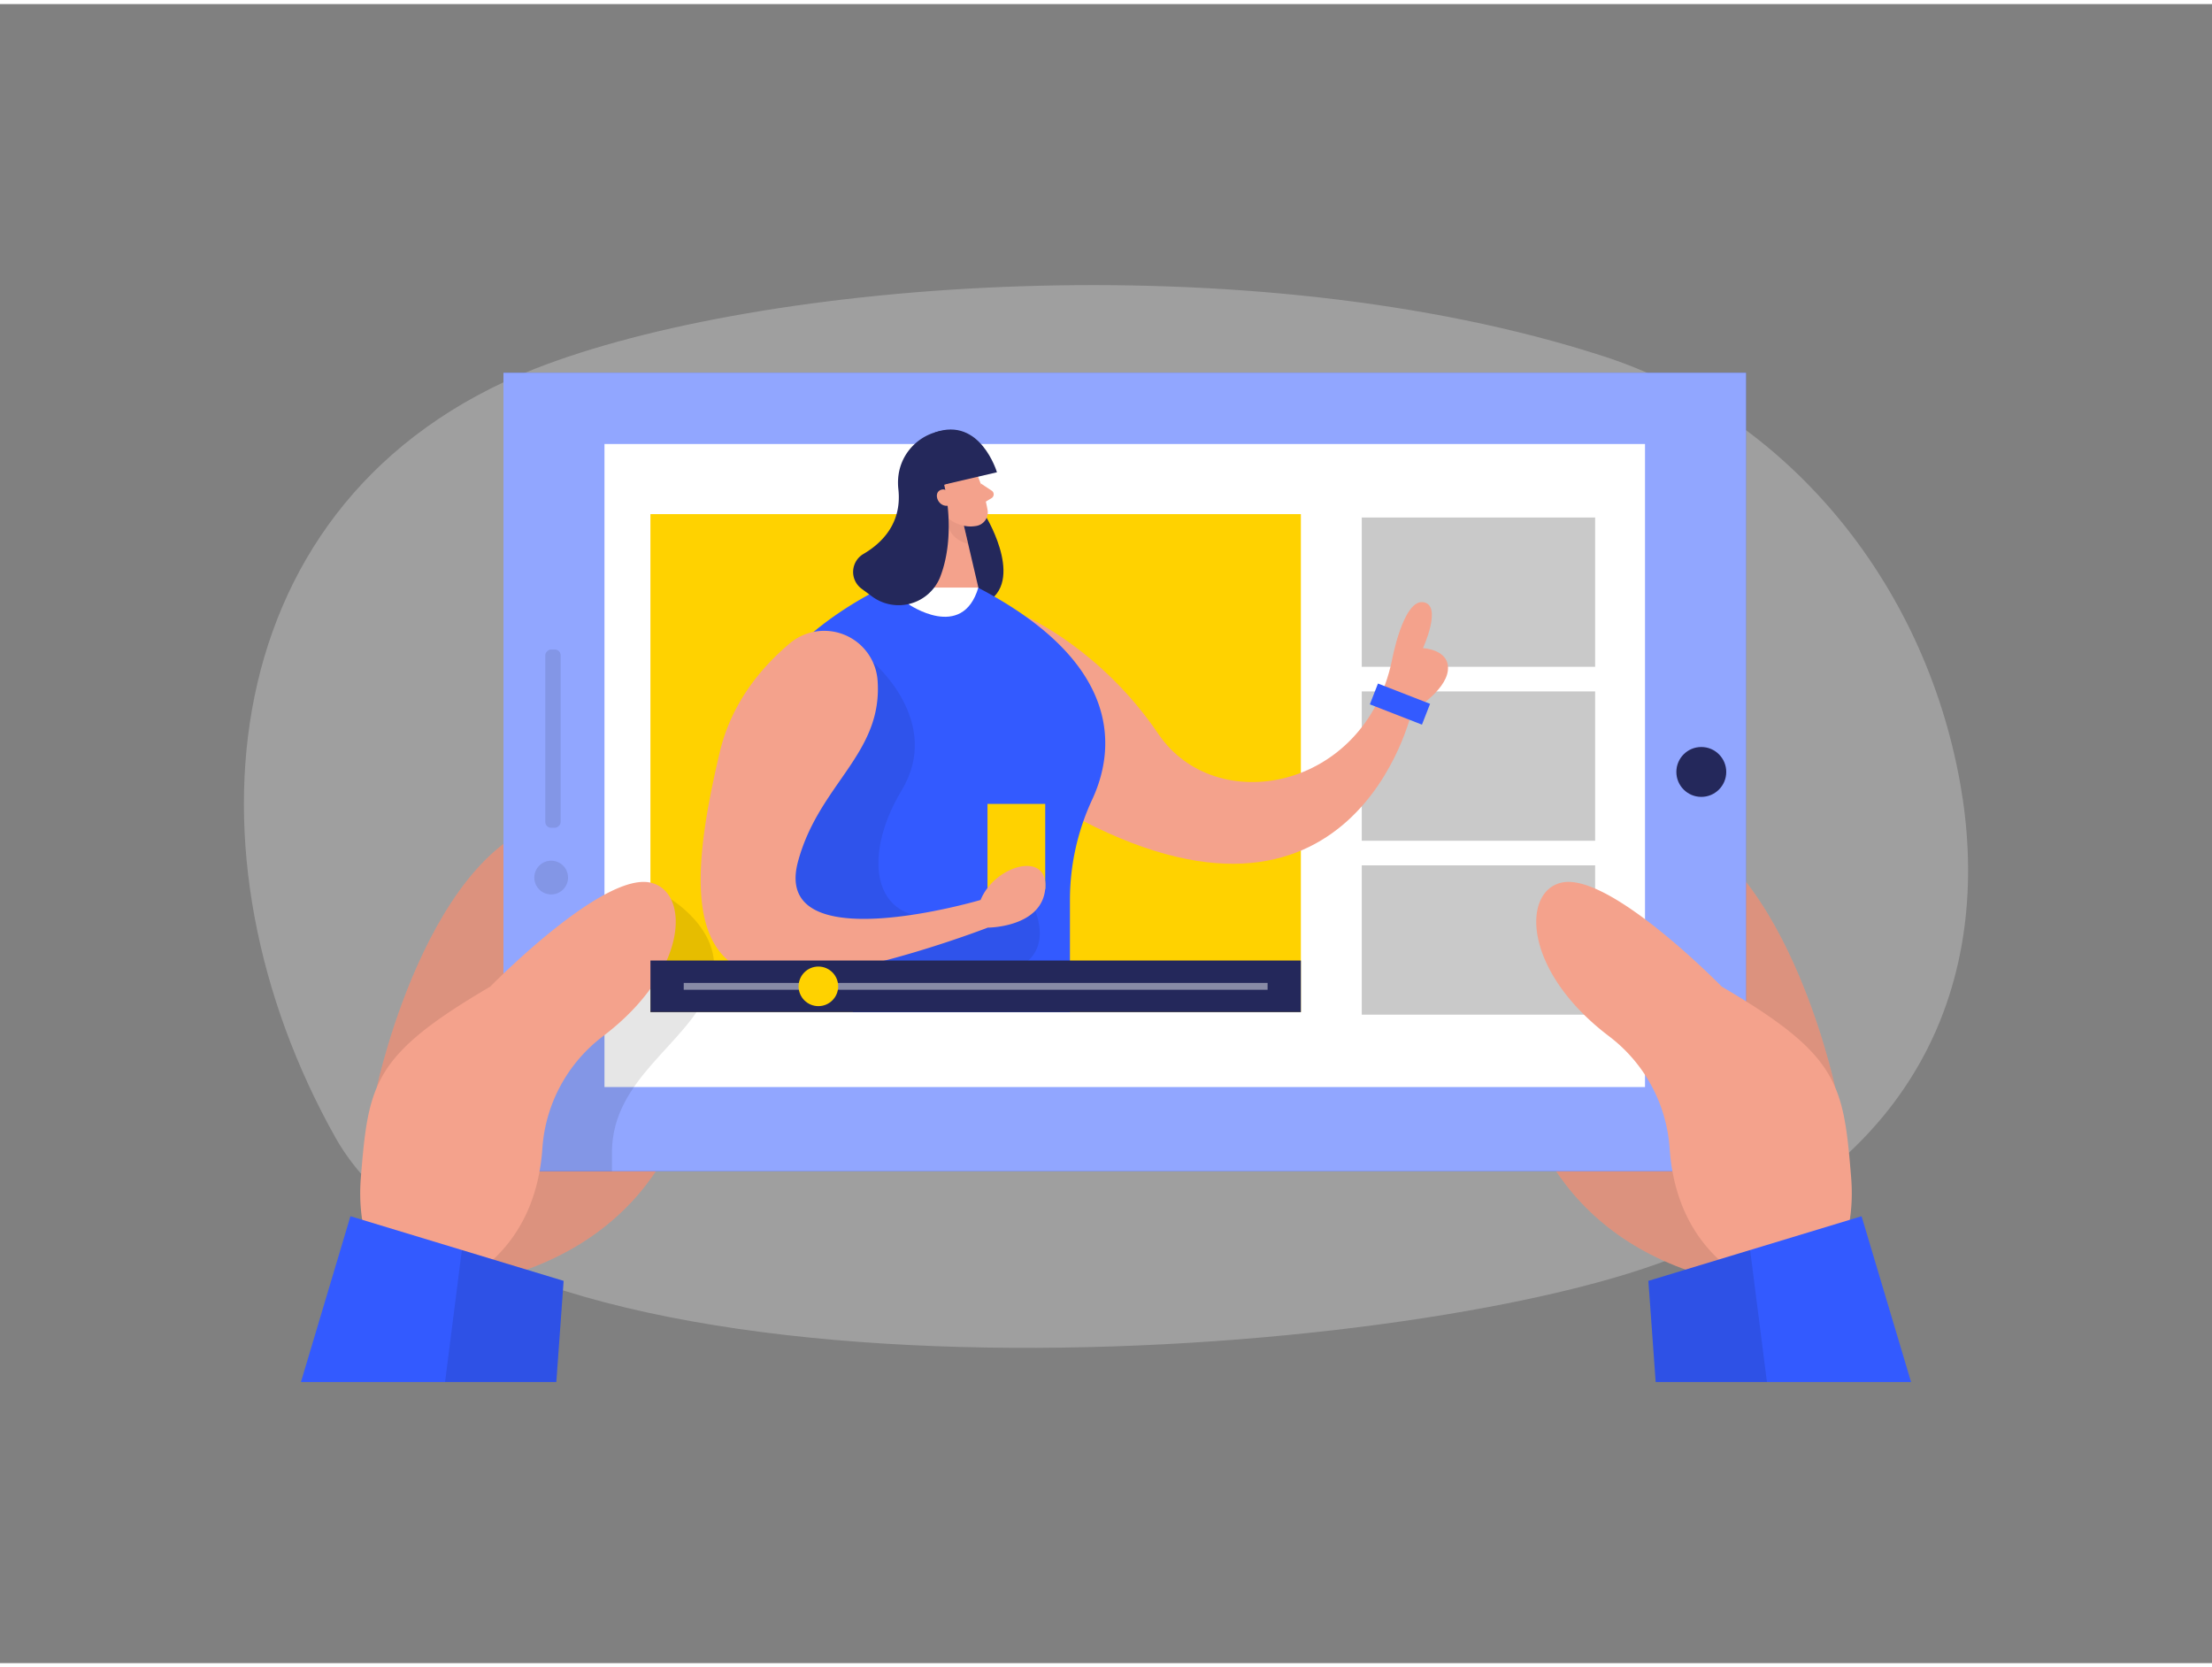 <svg xmlns="http://www.w3.org/2000/svg" id="Layer_1" data-name="Layer 1" viewBox="0 0 400 300" width="406" height="306" class="illustration styles_illustrationTablet__1DWOa"><rect x="0" y="0" width="400" height="300" fill="#808080" stroke="none"/><title>_</title><path d="M289.9,63.66c32.67,10.56,58,40.26,64.59,77.39,5.54,31.29-3.66,69.77-57.34,87.63-54.79,18.24-208,27-236.49-23.71S38.17,89.11,96.59,66C137.54,49.85,226.09,43,289.9,63.66Z" fill="#e6e6e6" opacity="0.3"></path><path d="M331.85,195.83s-10.4-48.92-36.56-48.92-40.08,76.9,23.56,85.27Z" fill="#f4a28c"></path><path d="M331.85,195.83s-10.4-48.92-36.56-48.92-40.08,76.9,23.56,85.27Z" opacity="0.1"></path><path d="M68.15,195.83s10.4-48.92,36.56-48.92,40.08,76.9-23.56,85.27Z" fill="#f4a28c"></path><path d="M68.15,195.83s10.4-48.92,36.56-48.92,40.08,76.9-23.56,85.27Z" opacity="0.1"></path><rect x="91.04" y="66.67" width="224.69" height="144.37" fill="#335aff"></rect><rect x="91.04" y="66.67" width="224.69" height="144.36" fill="#fff" opacity="0.46"></rect><rect x="109.31" y="79.55" width="188.16" height="116.28" fill="#fff"></rect><rect x="246.25" y="92.84" width="42.2" height="27" fill="#c9c9c9"></rect><rect x="246.25" y="124.29" width="42.2" height="27" fill="#c9c9c9"></rect><rect x="246.25" y="155.74" width="42.2" height="27" fill="#c9c9c9"></rect><rect x="117.62" y="92.23" width="117.62" height="90.05" fill="#ffd200"></rect><path d="M128.16,178.4c-4.29,9.91-17.31,15.95-17.5,29,0,1.21,0,2.44,0,3.67H91v-5.52l30.25-43.73S132.44,168.48,128.16,178.4Z" opacity="0.1"></path><path d="M88.65,177.67s20.19-20.66,28.91-18.82c7.19,1.51,7.2,15.83-8.48,27.76a27.8,27.8,0,0,0-11,20.29c-.45,6.67-2.65,14.59-9.41,20.59-14.23,12.59-24.79,1.62-23.41-15.38S67.53,190.06,88.65,177.67Z" fill="#f4a28c"></path><polygon points="100.6 249.17 101.92 230.88 63.37 219.19 54.42 249.17 100.6 249.17" fill="#335aff"></polygon><polygon points="100.6 249.17 101.92 230.88 83.52 225.3 80.48 249.17 100.6 249.17" opacity="0.1"></polygon><path d="M311.35,177.67S291.16,157,282.44,158.85c-7.19,1.51-7.2,15.83,8.48,27.76a27.8,27.8,0,0,1,11,20.29c.45,6.67,2.65,14.59,9.41,20.59,14.23,12.59,24.79,1.62,23.41-15.38S332.47,190.06,311.35,177.67Z" fill="#f4a28c"></path><polygon points="345.58 249.17 336.63 219.19 298.08 230.88 299.4 249.17 345.58 249.17" fill="#335aff"></polygon><polygon points="319.52 249.17 316.48 225.3 298.08 230.88 299.4 249.17 319.52 249.17" opacity="0.1"></polygon><circle cx="99.67" cy="157.95" r="3.05" opacity="0.1"></circle><rect x="83.88" y="131.44" width="32.23" height="2.77" rx="1.04" transform="translate(-32.83 232.82) rotate(-90)" opacity="0.1"></rect><circle cx="307.65" cy="138.85" r="4.51" fill="#24285b"></circle><path d="M185.62,110.8s13.5,5.89,23.84,21.17,37.3,10.2,42.24-13.26c0,0,2-11,5.62-10.56s0,8.31,0,8.31,4.94.23,4.5,4.05-6.52,7.41-6.52,7.41-10.56,46.74-62,18.43Z" fill="#f4a28c"></path><path d="M178.42,92.9s7.52,12.56-1.1,15.78-8.24-19.43-8.24-19.43Z" fill="#24285b"></path><path d="M159.62,105.51s-24.37,11.08-24.07,28.59,18.72,48.18,18.72,48.18h39.21V162a43,43,0,0,1,4-18.11c4-8.56,6.15-24.4-20.61-38.36Z" fill="#335aff"></path><path d="M164.26,108.5s9.76,6.79,12.66-3h-9Z" fill="#fff"></path><path d="M176.13,83.76a30.94,30.94,0,0,1,2.48,7.88,2.5,2.5,0,0,1-2.23,2.75,5.54,5.54,0,0,1-5.49-2.4L168,88.43a4.47,4.47,0,0,1,.19-5.16C170.11,80.41,175,81,176.13,83.76Z" fill="#f4a28c"></path><polygon points="169.08 89.25 167.91 105.51 176.92 105.51 174.22 93.97 169.08 89.25" fill="#f4a28c"></polygon><path d="M177.32,86.66l2,1.32a.8.8,0,0,1,0,1.35l-1.66,1Z" fill="#f4a28c"></path><path d="M174.3,94.3a6.08,6.08,0,0,1-2.94-1.4s-.58,3.52,3.71,4.71Z" fill="#ce8172" opacity="0.31"></path><path d="M172.83,86.17l-2.1.72s2.29,9-.74,16.77a8.09,8.09,0,0,1-12.36,3.41l-1.84-1.36a3.77,3.77,0,0,1,.35-6.28c3.41-2,7-5.62,6.31-11.74-.77-7.21,5.76-11.56,10.47-10.39A4.57,4.57,0,0,1,172.83,86.17Z" fill="#24285b"></path><path d="M172,89.05s-.7-1.79-2-1.15-.3,3.22,1.62,2.78Z" fill="#f4a28c"></path><rect x="178.57" y="144.63" width="10.44" height="15.43" fill="#ffd200"></rect><path d="M157.87,119s12.7,10.7,5.18,23.17-5.22,25.41,9,22.48l14.18-2.93h0s6.76,11.55-6,13.61l1.83,6.93H154.27L151.15,175l-5.4-9.08-12.64-10.41Z" opacity="0.08"></path><path d="M158.7,122.36a9.68,9.68,0,0,0-15.91-6.74c-5.16,4.35-10.56,10.8-12.65,19.72-4.5,19.1-6.26,35.73,5.41,39.77S178.63,167,178.63,167s9.71,0,10.38-7-9.1-4.34-11.69,2c0,0-38,11.23-33-7C148.12,141,159.62,135.61,158.7,122.36Z" fill="#f4a28c"></path><rect x="248.11" y="124.55" width="10.11" height="4.04" transform="translate(63.19 -83.24) rotate(21.28)" fill="#335aff"></rect><path d="M170.73,86.89l9.55-2.23s-3-10.11-11.2-7.21Z" fill="#24285b"></path><rect x="117.62" y="172.95" width="117.62" height="9.33" fill="#24285b"></rect><rect x="123.64" y="177" width="105.58" height="1.24" fill="#fff" opacity="0.46"></rect><circle cx="147.99" cy="177.62" r="3.58" fill="#ffd200"></circle></svg>